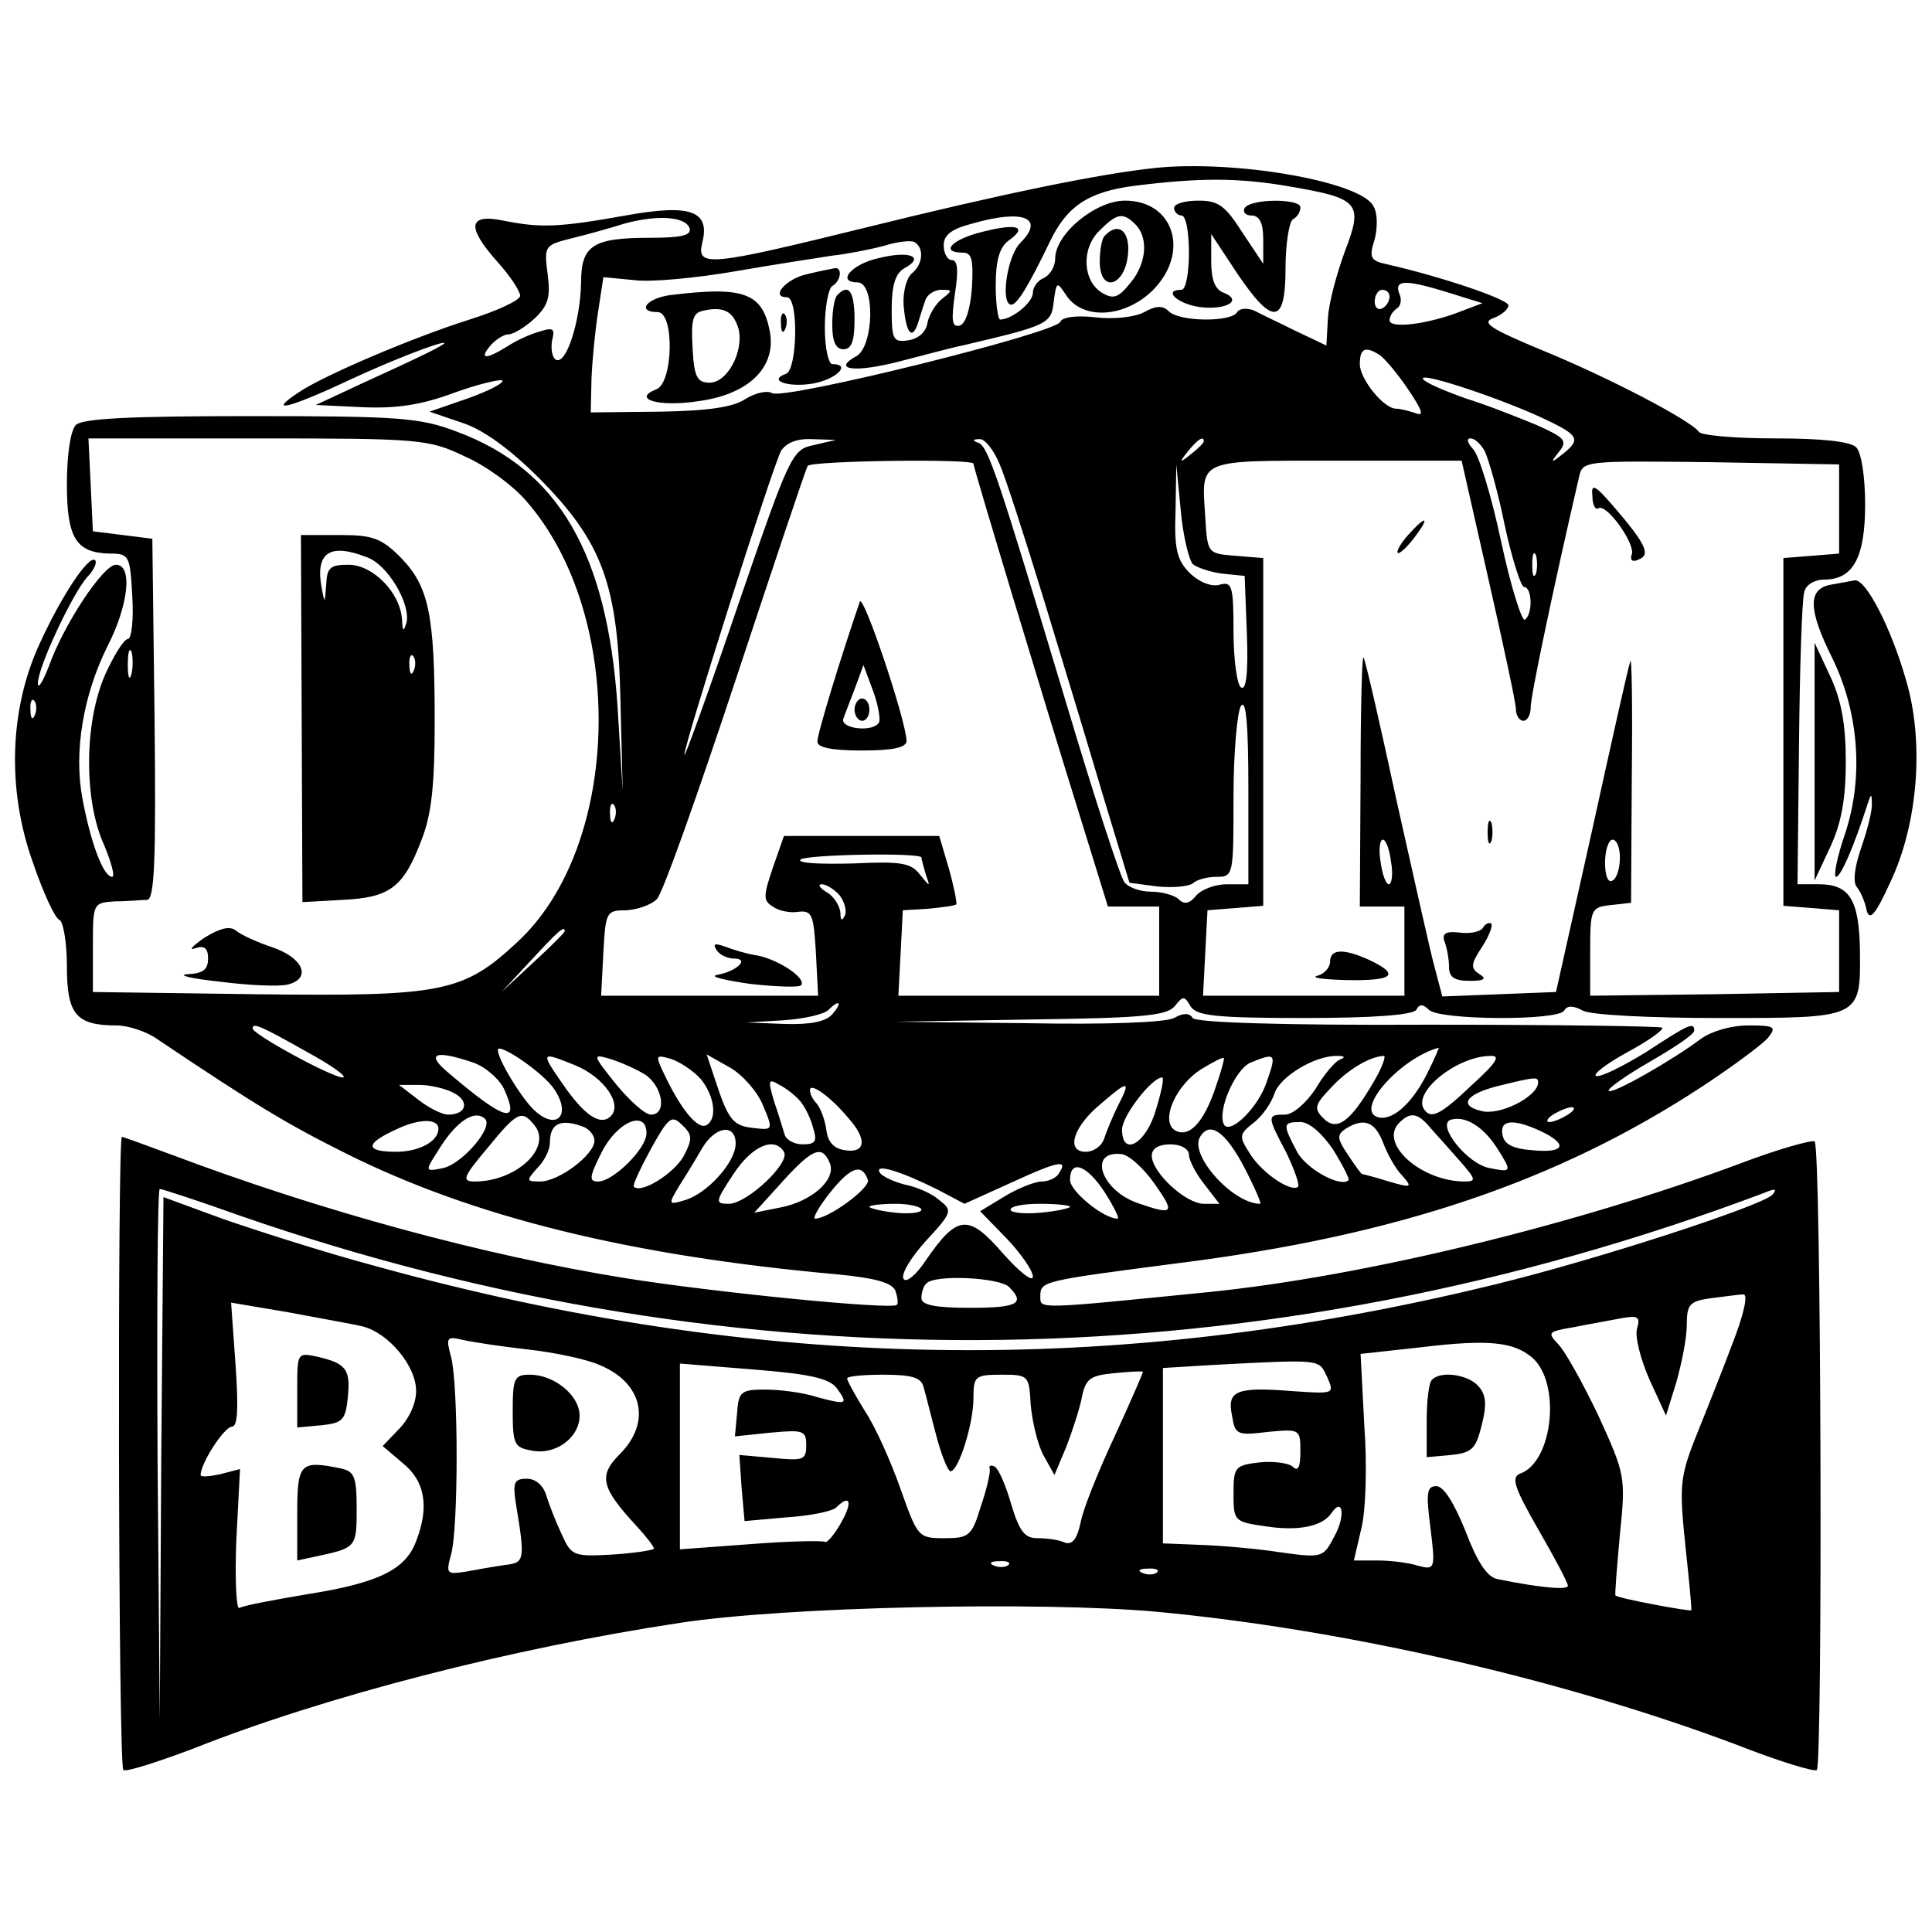 <?xml version="1.0" standalone="no"?>
<!DOCTYPE svg PUBLIC "-//W3C//DTD SVG 20010904//EN"
 "http://www.w3.org/TR/2001/REC-SVG-20010904/DTD/svg10.dtd">
<svg version="1.0" xmlns="http://www.w3.org/2000/svg"
 width="260pt" height="260pt" viewBox="0 0 260 260"
 preserveAspectRatio="xMidYMid meet">
<g transform="translate(0,260) scale(0.1,-0.1)"
fill="#000000" stroke="none">
<path d="M1555 2374 c-77 -8 -211 -36 -389 -80 -211 -52 -229 -54 -221 -21 11
43 -15 53 -103 37 -90 -16 -114 -17 -164 -7 -48 10 -51 -8 -8 -56 17 -19 30
-39 30 -45 0 -6 -30 -20 -68 -32 -76 -24 -196 -75 -230 -98 -44 -29 -14 -22
69 17 84 39 169 68 104 36 -16 -8 -57 -27 -90 -42 l-60 -28 63 -3 c45 -2 79 3
122 19 33 12 63 19 66 17 3 -3 -18 -14 -46 -24 l-52 -18 44 -15 c28 -9 64 -35
104 -75 85 -86 106 -143 109 -301 l3 -120 -7 115 c-14 205 -79 318 -216 369
-50 19 -77 21 -278 21 -160 0 -226 -3 -235 -12 -7 -7 -12 -40 -12 -79 0 -73
12 -93 58 -94 26 0 27 -3 30 -57 2 -32 -1 -58 -6 -58 -5 0 -19 -22 -31 -49
-28 -65 -28 -169 -1 -228 10 -24 15 -43 11 -43 -12 0 -29 46 -40 105 -12 63 1
139 33 204 29 56 35 111 12 111 -17 0 -70 -80 -90 -136 -8 -21 -15 -32 -15
-24 -1 20 46 120 66 143 9 9 14 20 11 23 -8 8 -45 -47 -75 -113 -40 -87 -44
-195 -9 -293 14 -41 30 -76 36 -78 5 -2 10 -30 10 -62 0 -65 12 -80 67 -80 15
0 40 -8 54 -18 134 -90 176 -115 254 -154 172 -86 383 -138 662 -163 51 -5 73
-11 78 -22 3 -9 4 -17 2 -19 -7 -7 -248 17 -366 36 -192 31 -408 90 -610 166
-35 13 -65 24 -67 24 -6 0 -5 -846 2 -852 3 -3 44 10 92 28 181 72 432 136
657 170 143 22 485 29 641 15 257 -24 550 -92 781 -179 56 -22 105 -37 108
-34 8 9 6 840 -3 846 -4 2 -48 -10 -98 -29 -222 -83 -509 -153 -719 -174 -230
-23 -225 -23 -225 -6 0 21 1 21 185 45 295 37 511 110 706 238 41 27 80 56 88
65 12 15 10 17 -26 17 -24 0 -50 -8 -64 -18 -37 -28 -119 -75 -124 -70 -3 2
22 20 55 39 33 19 60 37 60 42 0 12 -7 9 -65 -29 -31 -19 -61 -34 -67 -32 -5
2 13 16 42 32 28 15 49 30 47 33 -3 2 -145 4 -315 4 -199 -1 -313 3 -317 9 -4
7 -13 7 -25 0 -12 -6 -89 -9 -197 -7 l-178 2 181 3 c151 2 184 5 195 18 11 14
13 14 21 0 8 -13 33 -16 153 -16 93 0 146 4 151 11 4 8 9 8 17 0 14 -14 174
-15 182 -1 4 7 12 7 25 0 10 -6 92 -10 183 -10 192 0 191 -1 190 91 -1 68 -14
89 -55 89 l-29 0 2 188 c1 103 4 195 7 205 2 10 14 17 27 17 39 0 55 30 55
101 0 37 -5 70 -12 77 -8 8 -47 12 -109 12 -54 0 -100 4 -103 9 -10 15 -125
75 -214 111 -67 28 -79 36 -62 42 11 4 20 12 20 17 0 8 -88 38 -162 55 -24 5
-26 9 -18 34 4 16 4 36 -2 45 -18 33 -186 62 -293 51z m181 -25 c93 -16 99
-22 74 -87 -11 -30 -22 -70 -23 -91 l-2 -36 -40 19 c-22 11 -48 23 -57 28 -10
4 -20 3 -23 -2 -8 -14 -78 -13 -92 1 -8 8 -17 8 -33 -1 -13 -7 -42 -10 -66 -7
-26 3 -45 0 -47 -6 -5 -15 -373 -106 -388 -96 -7 4 -23 0 -36 -8 -16 -11 -51
-16 -115 -17 l-93 -1 1 45 c1 25 5 66 9 91 l7 46 42 -4 c22 -3 84 3 136 12 52
9 111 18 130 21 19 2 50 8 69 13 19 6 38 8 42 5 13 -8 11 -30 -4 -42 -7 -6
-12 -25 -11 -42 3 -37 11 -49 19 -26 3 9 7 23 10 31 2 8 12 15 22 15 15 0 15
-1 1 -12 -9 -7 -18 -22 -20 -33 -2 -12 -12 -21 -26 -23 -20 -3 -22 1 -22 42 0
32 5 48 17 55 28 15 8 24 -33 14 -38 -8 -59 -33 -30 -33 24 0 22 -85 -1 -99
-35 -19 -2 -23 59 -7 35 9 72 19 83 21 115 27 120 29 123 59 4 28 4 28 18 7
23 -32 78 -28 115 8 51 51 29 121 -37 121 -40 0 -94 -45 -94 -78 0 -11 -7 -22
-15 -26 -8 -3 -15 -12 -15 -20 0 -13 -28 -36 -44 -36 -3 0 -6 21 -6 46 0 33 5
51 17 60 27 19 12 24 -35 12 -41 -10 -58 -28 -26 -28 12 0 14 -10 12 -47 -2
-27 -8 -48 -16 -51 -11 -3 -12 6 -7 42 5 31 4 46 -4 46 -6 0 -11 9 -11 20 0
14 11 22 38 29 69 20 99 8 65 -26 -18 -18 -27 -83 -12 -83 8 0 24 27 52 85 23
48 52 67 114 75 88 11 140 11 209 -1z m-808 -56 c3 -10 -12 -13 -53 -13 -77 0
-93 -10 -93 -60 -1 -52 -20 -112 -34 -104 -5 3 -7 15 -5 26 4 15 2 18 -16 12
-12 -3 -32 -12 -44 -20 -29 -18 -39 -18 -23 1 7 8 18 15 24 15 7 0 23 10 35
21 19 18 22 29 18 60 -5 38 -4 39 31 48 21 5 53 14 72 20 44 12 82 10 88 -6z
m600 5 c18 -18 15 -53 -7 -79 -16 -20 -23 -22 -38 -13 -26 16 -28 59 -4 83 24
24 32 26 49 9z m422 -92 l45 -14 -29 -11 c-43 -17 -96 -24 -96 -12 0 5 4 12
10 16 5 3 7 12 3 20 -7 19 9 19 67 1z m-80 -5 c0 -6 -4 -13 -10 -16 -5 -3 -10
1 -10 9 0 9 5 16 10 16 6 0 10 -4 10 -9z m-13 -79 c6 -4 24 -25 38 -46 19 -28
22 -37 10 -32 -9 3 -21 6 -26 6 -17 0 -49 40 -49 60 0 21 7 25 27 12z m226
-88 c42 -20 44 -26 20 -45 -16 -13 -17 -12 -5 3 12 15 8 19 -30 36 -24 10 -67
27 -96 36 -28 10 -54 21 -57 26 -6 11 113 -29 168 -56z m-1458 -48 c28 -12 65
-39 83 -60 135 -154 129 -464 -12 -594 -73 -68 -101 -73 -351 -70 l-220 3 0
60 c0 60 0 60 30 62 17 0 36 2 43 2 10 1 12 53 10 244 l-3 242 -40 5 -40 5 -3
63 -3 62 228 0 c218 0 230 -1 278 -24z m470 15 c-29 -6 -32 -12 -102 -216 -39
-115 -72 -206 -72 -201 -1 12 118 386 130 409 7 11 21 17 42 16 l32 -1 -30 -7z
m250 -25 c8 -18 35 -102 61 -187 26 -85 62 -204 80 -265 l34 -112 38 -5 c20
-2 41 0 47 4 5 5 19 9 32 9 23 0 23 2 23 108 0 59 5 114 10 122 7 10 10 -26
10 -112 l0 -128 -29 0 c-16 0 -34 -7 -41 -15 -9 -11 -16 -13 -24 -5 -5 5 -22
10 -37 10 -15 0 -31 6 -36 13 -5 6 -40 113 -77 237 -94 313 -106 348 -119 354
-9 3 -8 5 1 5 7 1 19 -14 27 -33z m275 30 c0 -2 -8 -10 -17 -17 -16 -13 -17
-12 -4 4 13 16 21 21 21 13z m378 -13 c5 -10 18 -55 27 -100 10 -46 22 -83 26
-83 11 0 12 -37 1 -44 -4 -2 -19 45 -32 106 -13 61 -30 117 -38 124 -7 8 -9
14 -3 14 6 0 14 -8 19 -17z m-688 -17 c0 -5 93 -313 146 -483 l35 -113 34 0
35 0 0 -60 0 -60 -175 0 -176 0 3 57 3 58 34 2 c19 2 36 4 38 6 1 2 -3 23 -10
48 l-13 44 -104 0 -105 0 -15 -43 c-13 -38 -13 -44 0 -52 8 -6 24 -9 35 -7 18
2 20 -5 23 -55 l3 -58 -146 0 -146 0 3 58 c3 55 4 57 31 57 15 1 33 7 41 15 8
8 55 141 106 295 51 154 94 283 97 288 4 7 223 10 223 3z m693 -155 c20 -88
37 -167 37 -175 0 -9 5 -16 10 -16 6 0 10 9 10 19 0 15 32 167 65 309 5 22 6
22 178 20 l172 -3 0 -60 0 -60 -37 -3 -38 -3 0 -234 0 -234 38 -3 37 -3 0 -55
0 -55 -167 -3 -168 -2 0 59 c0 58 1 60 28 63 l27 3 1 170 c1 94 0 163 -2 155
-3 -8 -26 -112 -52 -230 l-48 -215 -76 -3 -77 -3 -10 38 c-6 21 -28 121 -51
223 -22 102 -42 190 -45 195 -2 6 -4 -68 -4 -162 l-1 -173 30 0 30 0 0 -60 0
-60 -135 0 -136 0 3 58 3 57 38 3 37 3 0 234 0 234 -37 3 c-38 3 -38 3 -41 52
-5 79 -13 76 176 76 l169 0 36 -159z m-398 20 c6 -5 24 -11 40 -13 l30 -3 3
-78 c2 -53 -1 -77 -8 -72 -5 3 -10 37 -10 75 0 62 -2 68 -19 63 -11 -3 -28 4
-40 16 -17 17 -21 32 -19 84 l1 62 6 -62 c3 -34 11 -66 16 -72z m462 -13 c-3
-7 -5 -2 -5 12 0 14 2 19 5 13 2 -7 2 -19 0 -25z m-1890 -135 c-3 -10 -5 -4
-5 12 0 17 2 24 5 18 2 -7 2 -21 0 -30z m-130 -55 c-3 -8 -6 -5 -6 6 -1 11 2
17 5 13 3 -3 4 -12 1 -19z m780 -140 c-3 -8 -6 -5 -6 6 -1 11 2 17 5 13 3 -3
4 -12 1 -19z m1045 -58 c3 -16 1 -30 -3 -30 -4 0 -9 14 -11 30 -3 17 -1 30 3
30 4 0 9 -13 11 -30z m308 6 c0 -14 -4 -28 -10 -31 -6 -4 -10 7 -10 24 0 17 5
31 10 31 6 0 10 -11 10 -24z m-940 0 c0 -2 3 -13 6 -23 6 -17 6 -17 -8 0 -12
16 -26 18 -90 15 -42 -1 -74 0 -71 5 4 7 163 10 163 3z m-110 -51 c6 -8 10
-20 7 -27 -4 -8 -6 -7 -6 4 -1 9 -9 22 -18 27 -10 6 -13 11 -7 11 6 0 17 -7
24 -15z m-370 -48 c0 -2 -19 -21 -42 -42 l-43 -40 40 43 c36 39 45 47 45 39z
m360 -112 c-9 -10 -29 -14 -64 -13 l-51 2 50 3 c28 2 54 8 60 14 15 15 19 10
5 -6z m-708 -50 c35 -19 57 -35 49 -35 -14 0 -121 58 -121 66 0 8 10 4 72 -31z
m334 -51 c23 -34 4 -56 -26 -29 -17 15 -50 69 -50 82 0 11 62 -31 76 -53z
m1174 20 c-21 -41 -48 -64 -67 -57 -29 11 32 79 83 93 1 0 -6 -16 -16 -36z
m-1283 16 c17 -6 36 -23 42 -37 21 -47 0 -41 -74 22 -33 27 -21 33 32 15z
m138 -4 c38 -16 63 -52 47 -68 -14 -14 -36 1 -66 45 -29 42 -28 42 19 23z m93
-12 c24 -16 30 -54 8 -54 -8 0 -29 19 -47 41 -32 40 -32 41 -8 34 13 -4 34
-13 47 -21z m75 -6 c18 -22 23 -53 8 -62 -11 -7 -33 19 -54 62 -16 33 -16 33
6 27 12 -4 30 -16 40 -27z m84 -36 c14 -33 13 -33 -13 -30 -28 3 -34 11 -52
66 l-11 33 32 -18 c17 -10 37 -33 44 -51z m609 25 c-16 -48 -36 -69 -55 -58
-20 13 2 62 37 83 15 9 28 16 29 14 1 -1 -4 -19 -11 -39z m69 8 c-11 -35 -50
-73 -58 -58 -9 18 15 74 36 83 34 14 35 12 22 -25z m98 29 c-7 -3 -22 -21 -33
-40 -13 -19 -30 -34 -41 -34 -24 0 -24 -2 2 -51 11 -23 18 -43 16 -46 -9 -8
-47 17 -64 43 -16 25 -16 27 4 43 12 9 24 27 28 39 7 23 55 52 85 51 10 0 11
-2 3 -5z m45 -31 c-31 -53 -49 -66 -67 -48 -13 13 -12 18 10 41 21 23 51 42
71 43 4 1 -2 -16 -14 -36z m133 -3 c-43 -41 -56 -47 -65 -32 -14 23 44 70 89
71 15 1 10 -8 -24 -39z m-904 -22 c6 -7 14 -23 17 -35 6 -19 4 -23 -14 -23
-11 0 -22 6 -24 13 -2 6 -8 27 -14 44 -9 30 -8 32 7 23 10 -5 22 -15 28 -22z
m479 -10 c-13 -47 -46 -66 -46 -28 0 18 40 70 54 70 3 0 -1 -19 -8 -42z m514
35 c-1 -19 -52 -45 -77 -38 -32 8 -19 24 29 35 45 11 48 11 48 3z m-1459 -14
c21 -11 17 -29 -8 -29 -8 0 -26 9 -40 20 l-26 20 27 0 c15 0 36 -5 47 -11z
m531 -34 c25 -28 23 -47 -4 -43 -16 2 -24 11 -26 28 -2 14 -8 29 -13 35 -5 5
-9 13 -9 18 0 11 28 -9 52 -38z m363 18 c-8 -16 -16 -36 -19 -45 -3 -10 -14
-18 -25 -18 -27 0 -17 34 21 65 37 32 40 31 23 -2z m605 -13 c-8 -5 -19 -10
-25 -10 -5 0 -3 5 5 10 8 5 20 10 25 10 6 0 3 -5 -5 -10z m-1520 -19 c0 -17
-26 -31 -57 -31 -42 0 -42 11 0 30 31 15 57 15 57 1z m63 13 c11 -12 -32 -61
-57 -66 -24 -5 -24 -4 -8 21 25 42 51 59 65 45z m66 -8 c25 -30 -24 -76 -80
-76 -18 0 -16 6 17 45 40 49 46 52 63 31z m201 -42 c-13 -23 -57 -51 -67 -41
-2 2 9 25 23 51 24 43 28 46 42 32 14 -13 14 -19 2 -42z m1006 37 c9 -10 27
-30 40 -45 20 -23 21 -26 5 -26 -58 0 -116 51 -88 79 15 15 25 14 43 -8z m88
-25 c21 -33 21 -34 -9 -28 -30 5 -72 58 -53 65 19 6 43 -8 62 -37z m-1230 28
c9 -3 16 -12 16 -19 0 -19 -48 -55 -73 -55 -19 0 -19 1 -4 18 10 10 17 25 17
34 0 26 14 33 44 22z m86 -9 c0 -21 -45 -65 -65 -65 -13 0 -12 6 5 40 21 41
60 57 60 25z m924 -22 c13 -21 22 -39 21 -41 -10 -11 -58 15 -70 39 -19 36
-19 39 5 39 12 0 29 -15 44 -37z m67 10 c6 -16 17 -36 26 -45 14 -16 13 -17
-18 -8 -19 6 -35 10 -36 10 -1 0 -10 12 -19 26 -15 22 -15 27 -3 35 24 15 39
10 50 -18z m212 15 c38 -18 33 -30 -10 -26 -27 2 -39 8 -41 21 -4 20 14 22 51
5z m-1083 -17 c0 -25 -38 -67 -68 -76 -23 -7 -23 -6 -8 19 9 14 23 37 31 51
18 30 45 33 45 6z m684 -31 c14 -27 24 -50 22 -50 -37 0 -96 66 -81 90 13 22
34 7 59 -40z m-619 20 c9 -15 -50 -70 -74 -70 -19 0 -19 2 6 40 25 38 55 51
68 30z m545 -4 c0 -7 9 -25 21 -40 l20 -26 -21 0 c-24 0 -70 42 -70 65 0 9 9
15 25 15 14 0 25 -6 25 -14z m-483 -12 c8 -22 -25 -51 -67 -59 l-35 -7 30 33
c48 54 61 60 72 33z m436 -26 c29 -41 27 -44 -22 -27 -49 17 -67 70 -23 66 10
0 30 -18 45 -39z m-128 13 c-3 -6 -14 -11 -23 -11 -9 0 -32 -9 -50 -20 l-33
-20 36 -37 c19 -20 35 -43 35 -51 0 -8 -18 6 -41 32 -46 53 -61 51 -103 -10
-13 -20 -27 -31 -30 -25 -4 6 10 29 30 51 36 39 36 41 18 55 -10 9 -31 18 -47
21 -15 4 -30 11 -33 16 -8 13 28 2 78 -23 l36 -19 64 29 c63 29 76 31 63 12z
m-257 -9 c3 -11 -53 -52 -71 -52 -4 0 5 16 20 35 28 35 43 40 51 17z m319 -17
c12 -19 20 -35 17 -35 -19 0 -64 37 -64 52 0 29 23 20 47 -17z m-1164 -31
c671 -233 1378 -223 2052 31 14 6 17 5 10 -3 -15 -15 -235 -87 -375 -121 -512
-125 -990 -117 -1504 25 -71 19 -164 49 -207 64 l-79 29 -3 -352 -2 -352 -3
358 c-1 196 0 357 3 357 3 0 52 -16 108 -36z m917 8 c0 -4 -16 -6 -35 -4 -19
2 -35 6 -35 8 0 2 16 4 35 4 19 0 35 -4 35 -8z m200 4 c0 -2 -18 -6 -40 -8
-22 -2 -40 0 -40 4 0 5 18 8 40 8 22 0 40 -2 40 -4z m-82 -108 c22 -22 12 -28
-53 -28 -47 0 -65 4 -65 13 0 8 3 17 7 20 11 12 98 8 111 -5z m972 -80 c-15
-40 -38 -97 -50 -127 -19 -49 -20 -63 -12 -140 5 -47 9 -87 8 -88 -1 -2 -99
16 -102 20 -1 1 2 38 6 82 8 78 7 81 -29 160 -21 44 -45 87 -54 96 -15 16 -14
17 21 23 20 4 49 9 64 12 22 4 26 2 21 -14 -3 -11 5 -42 17 -69 l22 -48 14 45
c7 25 14 59 14 77 0 28 4 32 33 36 17 2 37 5 43 5 7 1 1 -27 -16 -70z m-1842
27 c35 -9 72 -53 72 -87 0 -17 -10 -38 -23 -51 l-22 -23 27 -23 c30 -24 36
-59 18 -105 -14 -38 -50 -56 -144 -71 -48 -8 -90 -16 -94 -19 -4 -2 -6 38 -4
91 l5 96 -27 -7 c-14 -3 -26 -4 -26 -1 0 16 32 65 42 65 8 0 9 25 5 83 l-6 84
77 -13 c42 -8 88 -16 100 -19z m222 -31 c36 -4 79 -13 97 -21 58 -24 70 -77
27 -120 -29 -29 -25 -45 22 -96 13 -14 24 -28 24 -31 0 -2 -25 -6 -55 -8 -53
-3 -56 -2 -69 27 -8 17 -17 40 -21 53 -4 13 -14 22 -26 22 -17 0 -19 -5 -15
-32 13 -78 12 -81 -14 -84 -14 -2 -37 -6 -53 -9 -26 -4 -27 -3 -20 23 10 35
10 228 0 266 -7 26 -6 28 15 23 13 -3 52 -9 88 -13z m1352 -11 c39 -34 28
-140 -16 -156 -13 -5 -8 -19 24 -75 22 -38 40 -72 40 -76 0 -6 -36 -3 -95 9
-14 3 -27 23 -43 65 -15 37 -29 60 -39 60 -13 0 -14 -9 -8 -56 7 -56 6 -57
-17 -51 -12 4 -37 7 -54 7 l-32 0 10 43 c6 23 8 85 4 139 l-5 96 82 9 c91 11
124 7 149 -14z m-936 -41 c16 -22 14 -23 -27 -12 -18 6 -50 10 -69 10 -33 0
-36 -3 -38 -31 l-3 -32 48 5 c44 4 48 3 48 -17 0 -20 -4 -21 -45 -17 l-45 4 3
-44 4 -45 56 5 c32 2 61 8 67 13 19 19 23 8 7 -20 -9 -16 -19 -28 -22 -26 -3
2 -49 1 -100 -3 l-95 -7 0 125 0 125 99 -8 c76 -6 102 -12 112 -25z m660 15
c10 -23 10 -23 -48 -19 -75 6 -87 0 -80 -33 4 -26 7 -27 48 -22 43 4 44 4 44
-26 0 -21 -3 -28 -10 -21 -5 5 -26 8 -45 6 -33 -4 -35 -6 -35 -42 0 -37 1 -38
43 -44 45 -7 77 0 89 18 15 22 19 -4 4 -31 -15 -29 -16 -30 -73 -22 -32 5 -80
9 -108 10 l-50 2 0 118 0 118 65 4 c152 8 144 8 156 -16z m-286 -80 c-22 -47
-43 -99 -46 -117 -5 -22 -11 -29 -21 -26 -8 4 -25 6 -37 6 -17 0 -24 9 -35 45
-7 25 -17 48 -22 51 -5 3 -9 2 -7 -3 1 -4 -4 -27 -12 -50 -12 -40 -16 -43 -49
-43 -35 0 -36 1 -59 66 -13 37 -34 84 -48 105 -13 21 -24 41 -24 44 0 3 22 5
49 5 39 0 51 -4 54 -17 3 -10 10 -39 17 -65 7 -27 16 -48 19 -48 11 0 31 64
31 98 0 30 2 32 38 32 36 0 37 -1 39 -40 2 -22 9 -53 17 -68 l15 -27 16 38 c8
21 18 51 21 67 5 25 12 29 43 32 20 2 37 3 39 2 1 0 -16 -39 -38 -87z m-143
-173 c-3 -3 -12 -4 -19 -1 -8 3 -5 6 6 6 11 1 17 -2 13 -5z m200 -10 c-3 -3
-12 -4 -19 -1 -8 3 -5 6 6 6 11 1 17 -2 13 -5z"/>
<path d="M1580 2320 c0 -5 5 -10 10 -10 6 0 10 -22 10 -50 0 -27 -4 -50 -10
-50 -25 0 -7 -18 23 -23 35 -5 61 8 34 19 -12 4 -17 18 -17 42 l0 37 35 -53
c48 -71 65 -69 65 7 0 33 5 63 10 66 6 3 10 10 10 16 0 12 -67 12 -75 -1 -3
-5 1 -10 9 -10 11 0 16 -10 16 -32 l0 -33 -28 42 c-23 36 -32 43 -59 43 -18 0
-33 -4 -33 -10z"/>
<path d="M1086 2231 c-28 -6 -50 -31 -27 -31 16 0 14 -97 -1 -103 -26 -9 3
-19 37 -13 31 6 51 26 25 26 -5 0 -10 22 -10 49 0 28 5 53 10 56 12 7 14 26 3
24 -5 -1 -21 -4 -37 -8z"/>
<path d="M903 2203 c-33 -4 -47 -23 -18 -23 23 0 21 -96 -2 -104 -33 -13 3
-24 56 -16 69 9 106 46 97 94 -10 52 -35 61 -133 49z m91 -46 c7 -30 -15 -72
-39 -72 -17 0 -21 8 -23 47 -2 38 0 47 15 50 27 6 40 -1 47 -25z"/>
<path d="M1127 2203 c-4 -3 -7 -21 -7 -40 0 -23 5 -33 15 -33 11 0 15 11 15
40 0 38 -8 49 -23 33z"/>
<path d="M1051 2164 c0 -11 3 -14 6 -6 3 7 2 16 -1 19 -3 4 -6 -2 -5 -13z"/>
<path d="M1487 2283 c-4 -3 -7 -19 -7 -35 0 -43 34 -34 38 10 3 31 -13 44 -31
25z"/>
<path d="M406 1633 l1 -247 54 3 c64 3 82 17 106 80 14 35 18 75 18 161 0 144
-8 181 -46 220 -26 26 -38 30 -82 30 l-52 0 1 -247z m88 217 c28 -10 59 -63
53 -88 -4 -13 -5 -12 -6 4 -2 36 -39 74 -72 74 -25 0 -29 -4 -30 -27 -2 -25
-2 -26 -6 -5 -9 48 10 62 61 42z m63 -152 c-3 -8 -6 -5 -6 6 -1 11 2 17 5 13
3 -3 4 -12 1 -19z"/>
<path d="M275 1338 c-16 -11 -22 -18 -12 -14 12 4 17 0 17 -14 0 -15 -7 -20
-27 -21 -16 -1 4 -6 42 -10 39 -5 80 -7 92 -4 33 8 21 36 -20 50 -21 7 -43 17
-50 23 -8 6 -21 3 -42 -10z"/>
<path d="M1157 1790 c-26 -76 -57 -177 -57 -188 0 -8 19 -12 60 -12 42 0 60 4
60 13 -1 29 -59 201 -63 187z m26 -162 c-7 -14 -53 -9 -48 5 2 6 10 26 16 42
l11 30 13 -35 c7 -19 10 -38 8 -42z"/>
<path d="M1150 1645 c0 -8 5 -15 10 -15 6 0 10 7 10 15 0 8 -4 15 -10 15 -5 0
-10 -7 -10 -15z"/>
<path d="M964 1322 c4 -7 15 -12 24 -12 21 0 4 -17 -23 -22 -11 -2 9 -7 44
-12 35 -4 66 -5 69 -2 8 9 -29 34 -58 40 -14 2 -34 8 -44 12 -14 5 -17 4 -12
-4z"/>
<path d="M2143 1932 c0 -11 4 -19 8 -16 11 7 50 -48 45 -62 -3 -8 1 -11 9 -7
17 6 10 21 -34 72 -25 29 -30 31 -28 13z"/>
<path d="M1895 1880 c-10 -11 -16 -22 -14 -24 2 -2 12 7 22 20 22 29 17 32 -8
4z"/>
<path d="M2002 1480 c0 -14 2 -19 5 -12 2 6 2 18 0 25 -3 6 -5 1 -5 -13z"/>
<path d="M1996 1352 c-3 -6 -18 -9 -32 -7 -18 2 -24 -1 -20 -12 3 -8 6 -23 6
-34 0 -14 7 -19 28 -19 20 0 23 3 13 9 -12 8 -12 13 3 36 10 15 15 29 13 32
-3 2 -8 0 -11 -5z"/>
<path d="M1790 1306 c0 -8 -8 -17 -17 -19 -10 -3 8 -5 40 -6 62 -1 72 7 30 27
-35 16 -53 15 -53 -2z"/>
<path d="M400 730 l0 -51 33 3 c28 3 32 7 35 37 4 38 -2 46 -40 55 -28 6 -28
6 -28 -44z"/>
<path d="M400 563 l0 -63 28 6 c51 11 52 12 52 63 0 44 -3 51 -22 55 -54 11
-58 7 -58 -61z"/>
<path d="M690 701 c0 -44 2 -49 25 -53 32 -7 65 17 65 47 0 27 -34 55 -67 55
-21 0 -23 -5 -23 -49z"/>
<path d="M1927 743 c-4 -3 -7 -28 -7 -55 l0 -49 33 3 c28 3 33 8 41 40 7 27 6
41 -4 52 -13 16 -51 22 -63 9z"/>
<path d="M2463 1813 c-30 -6 -30 -33 3 -99 36 -74 42 -161 17 -236 -11 -32
-16 -58 -12 -58 6 0 23 38 43 100 4 12 5 12 5 -1 1 -9 -6 -36 -14 -59 -9 -26
-12 -47 -6 -54 5 -6 11 -20 13 -31 4 -15 12 -6 32 38 37 78 46 188 21 272 -20
70 -54 136 -69 134 -6 -1 -21 -4 -33 -6z"/>
<path d="M2442 1575 l0 -160 21 45 c15 32 21 65 21 115 0 50 -6 83 -21 115
l-21 45 0 -160z"/>
</g>
</svg>
